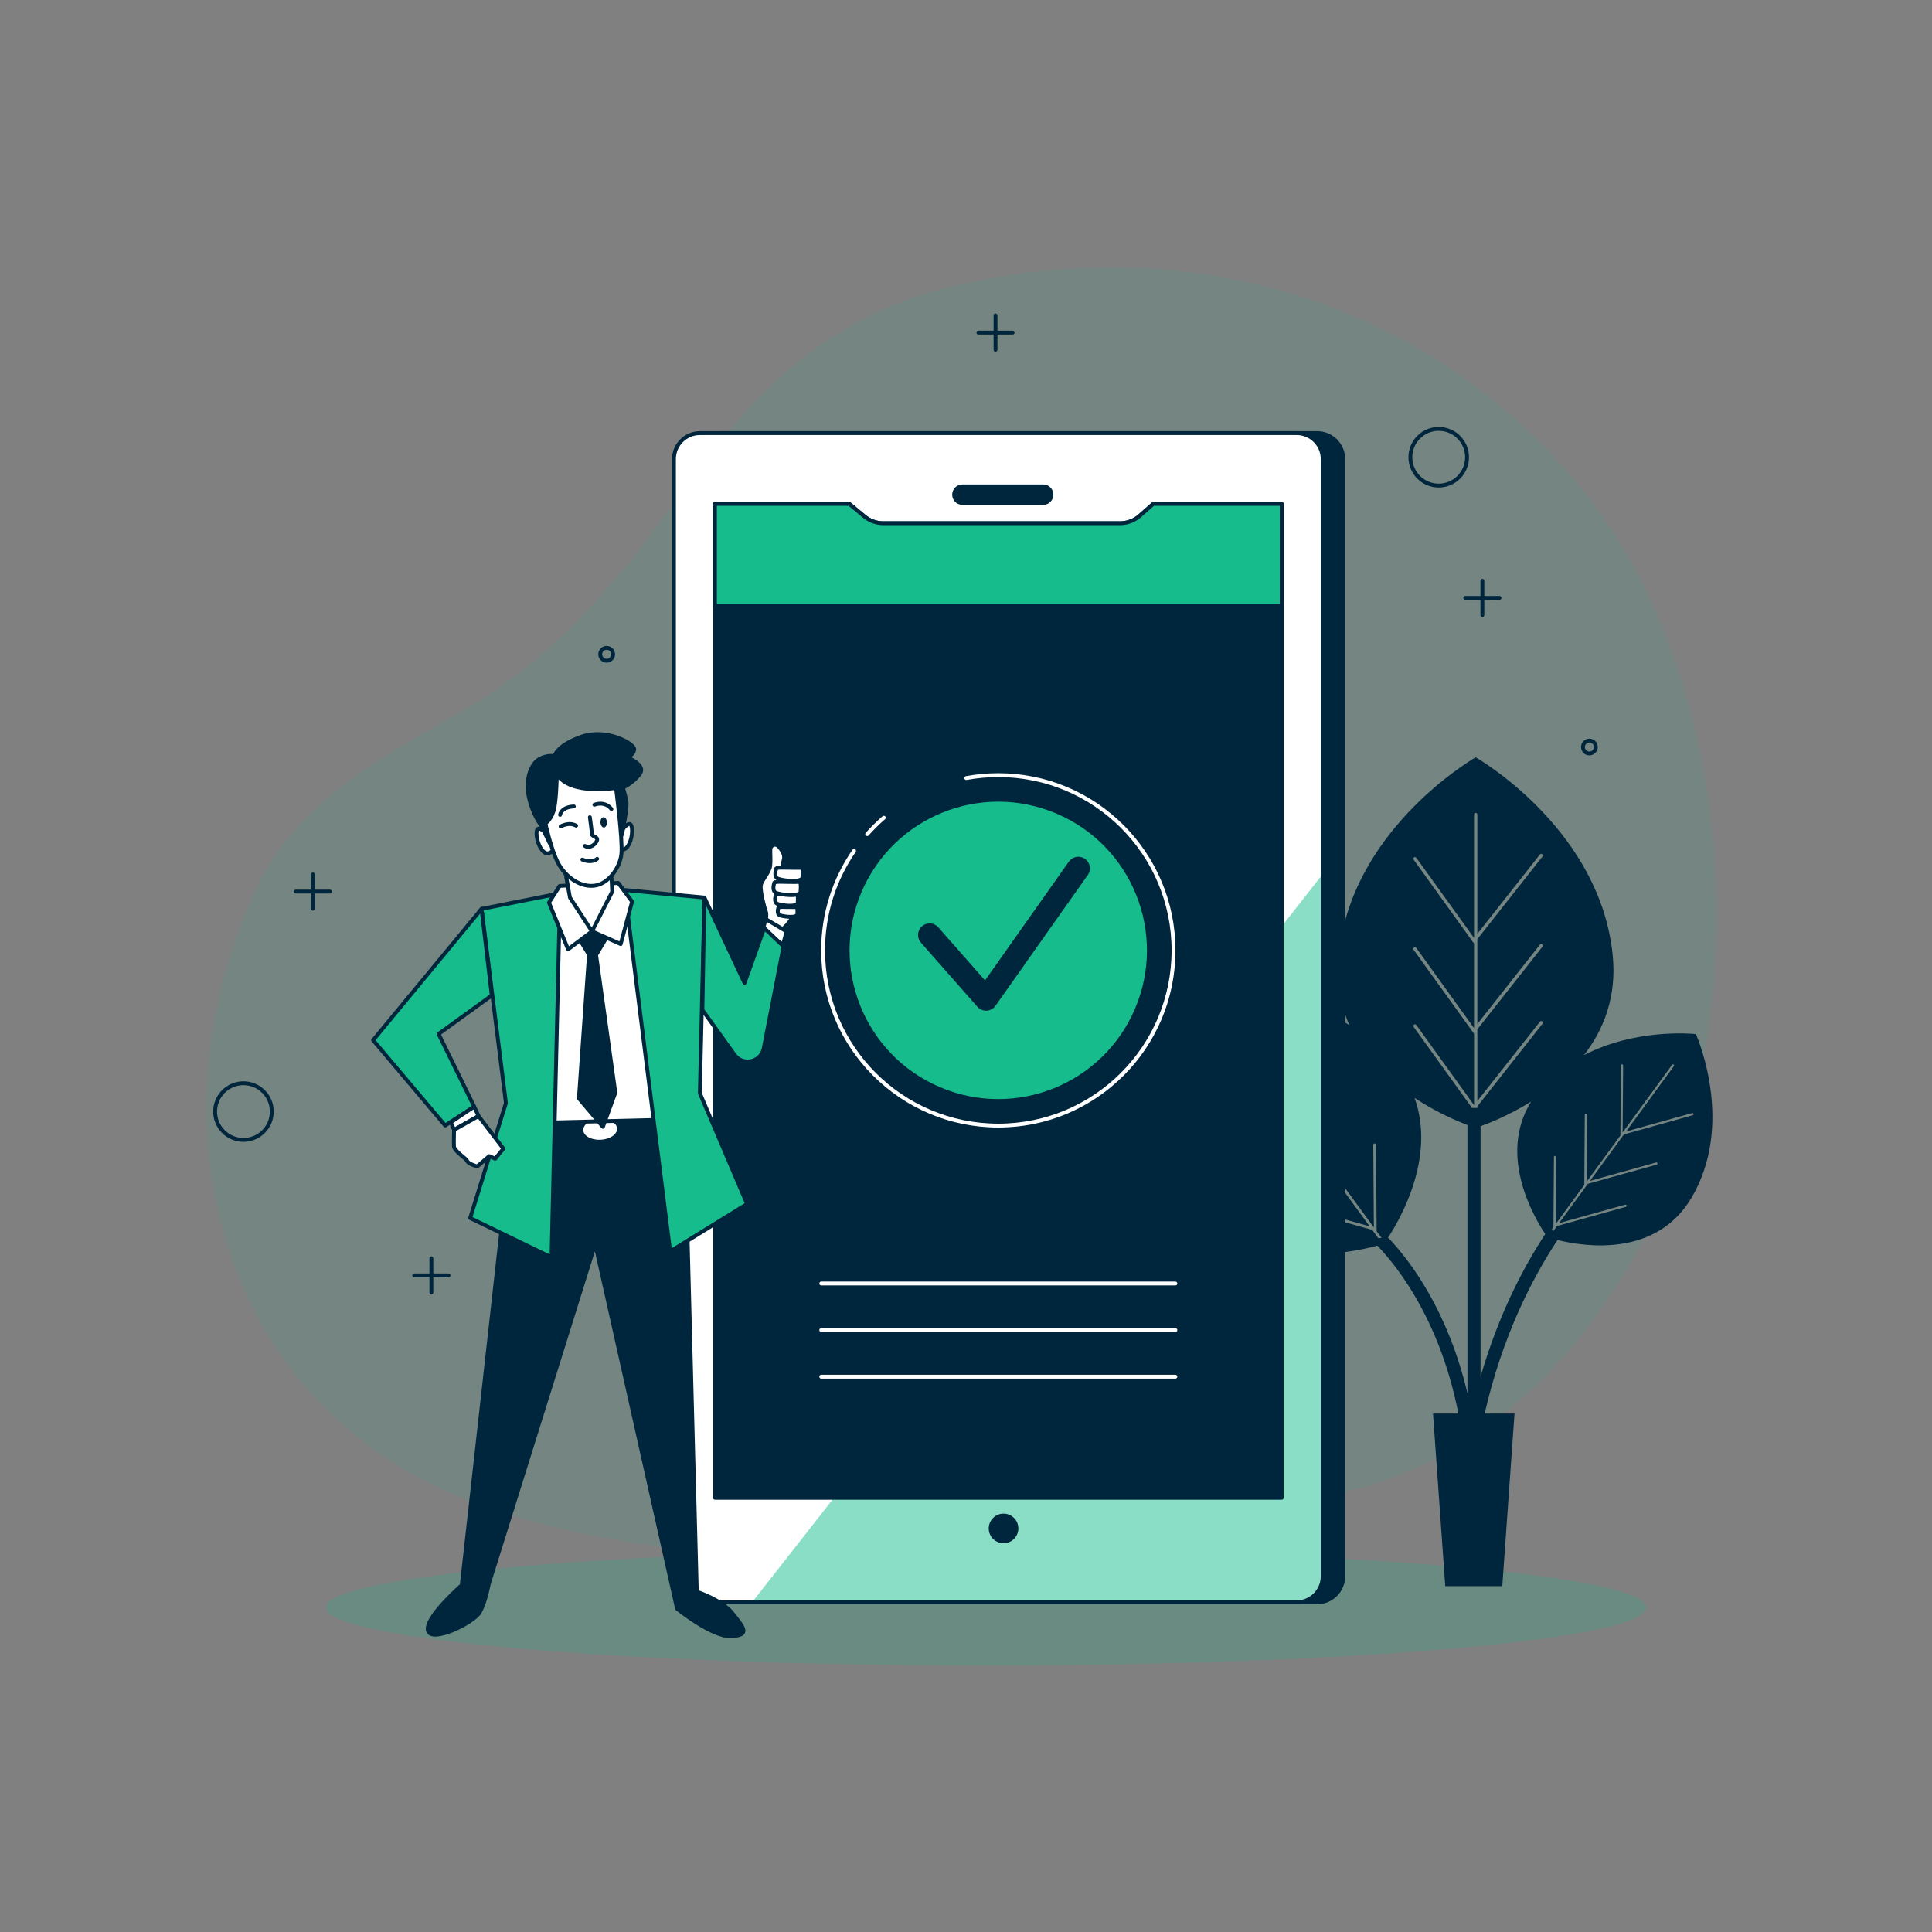 <svg width="500" height="500" viewBox="0 0 500 500" fill="none" xmlns="http://www.w3.org/2000/svg">
<rect x="0" y="0" width="500" height="500" fill="#808080" stroke="none"/>
<path d="M342.001 387.016C342.001 387.016 390.001 384.016 423.001 325.016C456.001 266.016 450.001 176.016 409.001 126.016C368.001 76.016 304.001 59.016 243.001 75.016C213.279 82.812 193.46 103.032 176.332 127.404C161.412 148.635 144.635 169.103 122.051 182.54C99.689 195.844 76.703 206.456 65.411 231.742C37.93 293.278 58.013 364.878 123.001 389.016C193.001 415.016 310.001 401.016 342.001 387.016Z" fill="#17BC8D" fill-opacity="0.1"/>
<path d="M255.169 431.016C349.517 431.016 426.002 424.3 426.002 416.016C426.002 407.731 349.517 401.016 255.169 401.016C160.82 401.016 84.336 407.731 84.336 416.016C84.336 424.3 160.82 431.016 255.169 431.016Z" fill="#17BC8D" fill-opacity="0.2"/>
<path d="M80.969 226.303V235.174" stroke="#00263D" stroke-miterlimit="10" stroke-linecap="round" stroke-linejoin="round"/>
<path d="M85.406 230.737H76.535" stroke="#00263D" stroke-miterlimit="10" stroke-linecap="round" stroke-linejoin="round"/>
<path d="M383.637 150.303V159.174" stroke="#00263D" stroke-miterlimit="10" stroke-linecap="round" stroke-linejoin="round"/>
<path d="M388.073 154.737H379.203" stroke="#00263D" stroke-miterlimit="10" stroke-linecap="round" stroke-linejoin="round"/>
<path d="M257.637 81.637V90.507" stroke="#00263D" stroke-miterlimit="10" stroke-linecap="round" stroke-linejoin="round"/>
<path d="M262.073 86.071H253.203" stroke="#00263D" stroke-miterlimit="10" stroke-linecap="round" stroke-linejoin="round"/>
<path d="M111.637 325.637V334.507" stroke="#00263D" stroke-miterlimit="10" stroke-linecap="round" stroke-linejoin="round"/>
<path d="M116.073 330.071H107.203" stroke="#00263D" stroke-miterlimit="10" stroke-linecap="round" stroke-linejoin="round"/>
<path d="M379.67 118.333C379.67 122.383 376.387 125.666 372.337 125.666C368.287 125.666 365.004 122.383 365.004 118.333C365.004 114.283 368.287 111 372.337 111C376.386 111 379.67 114.283 379.67 118.333Z" stroke="#00263D" stroke-miterlimit="10" stroke-linecap="round" stroke-linejoin="round"/>
<path d="M65.813 294.447C69.555 292.897 71.332 288.607 69.782 284.865C68.232 281.124 63.942 279.347 60.201 280.897C56.459 282.447 54.682 286.736 56.232 290.478C57.782 294.22 62.072 295.997 65.813 294.447Z" stroke="#00263D" stroke-miterlimit="10" stroke-linecap="round" stroke-linejoin="round"/>
<path d="M413.002 193.333C413.002 194.254 412.256 195 411.335 195C410.415 195 409.668 194.254 409.668 193.333C409.668 192.413 410.414 191.666 411.335 191.666C412.256 191.667 413.002 192.413 413.002 193.333Z" stroke="#00263D" stroke-miterlimit="10" stroke-linecap="round" stroke-linejoin="round"/>
<path d="M158.67 169.333C158.67 170.254 157.924 171 157.003 171C156.082 171 155.336 170.254 155.336 169.333C155.336 168.413 156.082 167.666 157.003 167.666C157.924 167.666 158.67 168.413 158.67 169.333Z" stroke="#00263D" stroke-miterlimit="10" stroke-linecap="round" stroke-linejoin="round"/>
<path d="M438.923 267.671L438.957 267.625C438.957 267.625 438.935 267.623 438.9 267.619C438.886 267.586 438.877 267.567 438.877 267.567L438.843 267.614C437.451 267.474 423.061 266.24 409.928 273.063C415.019 266.497 418.44 257.997 417.363 247.227C414.194 215.534 384.283 197.386 381.98 196.033V195.948C381.98 195.948 381.952 195.964 381.907 195.99C381.862 195.964 381.834 195.948 381.834 195.948V196.033C379.531 197.386 349.62 215.534 346.451 247.227C345.76 254.142 346.925 260.12 349.193 265.253C332.352 255.185 312.704 256.879 310.895 257.061L310.853 257.004C310.853 257.004 310.842 257.029 310.824 257.069C310.781 257.074 310.754 257.077 310.754 257.077L310.796 257.134C309.908 259.185 298.666 286.208 312.172 309.178C324.249 329.717 349.579 324.288 356.455 322.359C362.239 328.432 372.774 342.247 377.432 365.833H370.863L374.027 410.496H388.79L391.954 365.833H384.229C388.777 345.978 396.359 331.088 403.085 320.915C409.974 322.628 428.618 325.528 437.806 309.901C448.765 291.262 439.643 269.336 438.923 267.671ZM381.457 267.496L365.856 245.828C365.719 245.638 365.762 245.373 365.953 245.236C366.143 245.1 366.409 245.143 366.545 245.332L381.483 266.079V244.13L381.457 244.163L365.856 222.495C365.719 222.305 365.762 222.04 365.953 221.903C366.143 221.767 366.409 221.809 366.545 222L381.483 242.747V210.794C381.483 210.56 381.673 210.37 381.907 210.37C382.141 210.37 382.331 210.56 382.331 210.794V241.683L398.532 221.136C398.678 220.952 398.944 220.921 399.128 221.066C399.312 221.211 399.344 221.478 399.199 221.662L382.332 243.054V265.015L398.533 244.468C398.679 244.284 398.945 244.253 399.129 244.398C399.313 244.543 399.345 244.81 399.2 244.994L382.333 266.386V284.954L398.534 264.407C398.68 264.223 398.946 264.192 399.13 264.337C399.314 264.482 399.346 264.749 399.201 264.933L382.334 286.325V286.729H380.952L365.859 265.766C365.722 265.576 365.765 265.311 365.956 265.174C366.146 265.038 366.412 265.081 366.548 265.271L381.486 286.018V267.463L381.457 267.496ZM356.672 320.392L355.134 318.288L333.182 312.167C332.993 312.114 332.883 311.919 332.935 311.73C332.988 311.542 333.183 311.432 333.372 311.483L354.457 317.362L345.291 304.822L323.339 298.701C323.15 298.648 323.04 298.453 323.092 298.264C323.144 298.076 323.34 297.966 323.529 298.018L344.614 303.897L333.772 289.065L311.82 282.944C311.631 282.891 311.521 282.696 311.574 282.507C311.626 282.319 311.822 282.208 312.011 282.26L333.096 288.139L317.846 267.277C317.73 267.119 317.765 266.897 317.923 266.781C318.081 266.665 318.303 266.7 318.419 266.858L334.194 288.439L334.04 267.052C334.038 266.856 334.196 266.696 334.392 266.695C334.588 266.693 334.748 266.851 334.749 267.047L334.91 289.383L334.876 289.374L345.712 304.198L345.558 282.811C345.556 282.616 345.715 282.456 345.91 282.454C346.106 282.452 346.266 282.61 346.267 282.806L346.428 305.142L346.394 305.133L355.554 317.665L355.4 296.278C355.399 296.083 355.557 295.923 355.752 295.92C355.948 295.919 356.108 296.076 356.109 296.272L356.27 318.608L356.236 318.599L357.549 320.395H356.672V320.392ZM359.167 320.392C362.373 315.524 371.608 299.527 366.092 284.14C371.636 287.819 376.919 290.068 379.775 291.143V360.577C374.711 339.303 365.163 326.54 359.345 320.392H359.167ZM383.169 356.302V291.462C385.507 290.628 390.645 288.593 396.255 285.085C387.448 299.204 397.313 315.511 399.914 319.358C394.111 328.194 387.767 340.418 383.169 356.302ZM438.091 288.614L420.279 293.581L411.482 305.616L428.59 300.846C428.744 300.804 428.902 300.893 428.945 301.046C428.988 301.199 428.898 301.358 428.745 301.401L410.933 306.368L403.495 316.543L420.604 311.773C420.757 311.731 420.916 311.82 420.959 311.973C421.002 312.126 420.912 312.285 420.759 312.328L402.947 317.295L402.012 318.575C401.843 318.477 401.674 318.379 401.516 318.277L402.051 317.545L402.024 317.553L402.154 299.43C402.155 299.271 402.285 299.143 402.444 299.144C402.603 299.146 402.731 299.275 402.73 299.434L402.605 316.788L410.038 306.62L410.01 306.628L410.14 288.505C410.141 288.346 410.271 288.218 410.43 288.219C410.588 288.221 410.717 288.351 410.716 288.509L410.591 305.863L419.383 293.835L419.355 293.843L419.485 275.72C419.486 275.561 419.616 275.433 419.775 275.434C419.934 275.435 420.062 275.565 420.061 275.724L419.936 293.077L432.736 275.566C432.83 275.438 433.01 275.41 433.138 275.503C433.266 275.597 433.294 275.777 433.201 275.905L420.828 292.83L437.936 288.06C438.09 288.018 438.248 288.107 438.291 288.26C438.334 288.413 438.245 288.572 438.091 288.614Z" fill="#00263D"/>
<path d="M340.888 414.677H186.481C182.755 414.677 179.734 411.656 179.734 407.93V118.83C179.734 115.104 182.755 112.083 186.481 112.083H340.887C344.613 112.083 347.634 115.104 347.634 118.83V407.93C347.635 411.657 344.614 414.677 340.888 414.677Z" fill="#00263D" stroke="#00263D" stroke-miterlimit="10" stroke-linecap="round" stroke-linejoin="round"/>
<path d="M335.567 414.677H181.161C177.435 414.677 174.414 411.656 174.414 407.93V118.83C174.414 115.104 177.435 112.083 181.161 112.083H335.567C339.293 112.083 342.314 115.104 342.314 118.83V407.93C342.314 411.657 339.293 414.677 335.567 414.677Z" fill="white"/>
<mask id="mask0_351_80" style="mask-type:luminance" maskUnits="userSpaceOnUse" x="174" y="112" width="169" height="303">
<path d="M335.567 414.677H181.161C177.435 414.677 174.414 411.656 174.414 407.93V118.83C174.414 115.104 177.435 112.083 181.161 112.083H335.567C339.293 112.083 342.314 115.104 342.314 118.83V407.93C342.314 411.657 339.293 414.677 335.567 414.677Z" fill="white"/>
</mask>
<g mask="url(#mask0_351_80)">
<path d="M342.316 226.261L194.672 414.677H335.569C339.295 414.677 342.316 411.656 342.316 407.93V226.261Z" fill="#17BC8D"/>
</g>
<mask id="mask1_351_80" style="mask-type:luminance" maskUnits="userSpaceOnUse" x="174" y="112" width="169" height="303">
<path d="M335.567 414.677H181.161C177.435 414.677 174.414 411.656 174.414 407.93V118.83C174.414 115.104 177.435 112.083 181.161 112.083H335.567C339.293 112.083 342.314 115.104 342.314 118.83V407.93C342.314 411.657 339.293 414.677 335.567 414.677Z" fill="white"/>
</mask>
<g mask="url(#mask1_351_80)">
<path opacity="0.5" d="M342.316 226.261L194.672 414.677H335.569C339.295 414.677 342.316 411.656 342.316 407.93V226.261Z" fill="white"/>
</g>
<path d="M335.567 414.677H181.161C177.435 414.677 174.414 411.656 174.414 407.93V118.83C174.414 115.104 177.435 112.083 181.161 112.083H335.567C339.293 112.083 342.314 115.104 342.314 118.83V407.93C342.314 411.657 339.293 414.677 335.567 414.677Z" stroke="#00263D" stroke-miterlimit="10" stroke-linecap="round" stroke-linejoin="round"/>
<path d="M269.972 130.158H249.07C247.886 130.158 246.926 129.198 246.926 128.014C246.926 126.83 247.886 125.87 249.07 125.87H269.972C271.156 125.87 272.116 126.83 272.116 128.014C272.116 129.199 271.156 130.158 269.972 130.158Z" fill="#00263D" stroke="#00263D" stroke-miterlimit="10" stroke-linecap="round" stroke-linejoin="round"/>
<path d="M331.703 387.63H185.023V130.406H219.79L223.701 133.651C225.068 134.785 226.788 135.406 228.564 135.406H289.905C291.755 135.406 293.541 134.733 294.931 133.512L298.466 130.406H331.702V387.63H331.703Z" fill="#00263D" stroke="#00263D" stroke-miterlimit="10" stroke-linecap="round" stroke-linejoin="round"/>
<path d="M212.543 332.171H304.187" stroke="white" stroke-miterlimit="10" stroke-linecap="round" stroke-linejoin="round"/>
<path d="M212.543 344.229H304.187" stroke="white" stroke-miterlimit="10" stroke-linecap="round" stroke-linejoin="round"/>
<path d="M212.543 356.288H304.187" stroke="white" stroke-miterlimit="10" stroke-linecap="round" stroke-linejoin="round"/>
<path d="M221.032 220.203C215.977 227.517 213.016 236.389 213.016 245.953C213.016 270.997 233.318 291.299 258.362 291.299C283.406 291.299 303.708 270.997 303.708 245.953C303.708 220.909 283.406 200.607 258.362 200.607C255.53 200.607 252.76 200.867 250.072 201.363" stroke="white" stroke-miterlimit="10" stroke-linecap="round" stroke-linejoin="round"/>
<path d="M228.733 211.626C227.206 212.945 225.768 214.364 224.43 215.873" stroke="white" stroke-miterlimit="10" stroke-linecap="round" stroke-linejoin="round"/>
<path d="M293.746 261.034C302.071 241.484 292.972 218.887 273.423 210.561C253.873 202.236 231.276 211.335 222.95 230.884C214.624 250.434 223.723 273.031 243.273 281.357C262.823 289.683 285.42 280.584 293.746 261.034Z" fill="#17BC8D"/>
<path d="M240.59 241.974L255.185 258.558L279.067 224.726" stroke="#00263D" stroke-width="6" stroke-miterlimit="10" stroke-linecap="round" stroke-linejoin="round"/>
<path d="M294.931 133.512C293.541 134.733 291.755 135.406 289.905 135.406H228.564C226.788 135.406 225.068 134.785 223.701 133.651L219.79 130.406H185.023V156.722H331.702V130.406H298.466L294.931 133.512Z" fill="#17BC8D" stroke="#00263D" stroke-miterlimit="10" stroke-linecap="round" stroke-linejoin="round"/>
<path d="M263.049 395.557C263.049 393.716 261.557 392.224 259.716 392.224C257.875 392.224 256.383 393.716 256.383 395.557C256.383 397.398 257.875 398.89 259.716 398.89C261.557 398.89 263.049 397.398 263.049 395.557Z" fill="#00263D" stroke="#00263D" stroke-miterlimit="10" stroke-linecap="round" stroke-linejoin="round"/>
<path d="M132.581 293.259L119.501 410.251C119.501 410.251 109.912 418.592 110.751 421.964C111.59 425.335 122.666 419.993 124.192 417.184C125.718 414.375 126.492 409.897 126.492 409.897L154.036 321.927L175.213 416.299C175.213 416.299 184.267 423.692 189.26 423.439C194.253 423.185 192.485 421.227 189.632 417.616C186.778 414.005 180.332 411.941 180.332 411.941L177.156 290.312L132.581 293.259Z" fill="#00263D" stroke="#00263D" stroke-miterlimit="10" stroke-linecap="round" stroke-linejoin="round"/>
<path d="M176.369 288.254L132.426 290.484L132.73 296.477L176.673 294.246L176.369 288.254Z" fill="#00263D" stroke="#00263D" stroke-miterlimit="10" stroke-linecap="round" stroke-linejoin="round"/>
<path d="M159.698 292.054C159.774 293.54 157.878 294.844 155.463 294.966C153.049 295.089 151.03 293.984 150.955 292.498C150.879 291.012 152.775 289.708 155.19 289.586C157.604 289.463 159.623 290.568 159.698 292.054Z" fill="white"/>
<path d="M152.173 230.57L135.648 235.414L137.702 290.631L176.453 289.664L171.551 232.589L152.173 230.57Z" fill="white" stroke="#00263D" stroke-miterlimit="10" stroke-linecap="round" stroke-linejoin="round"/>
<path d="M144.945 231.188L142.724 325.421L121.68 315.226L130.932 285.468L124.624 235.225L144.945 231.188Z" fill="#17BC8D" stroke="#00263D" stroke-miterlimit="10" stroke-linecap="round" stroke-linejoin="round"/>
<path d="M161.676 230.338L173.436 323.862L193.339 311.586L181.119 282.919L182.301 232.294L161.676 230.338Z" fill="#17BC8D" stroke="#00263D" stroke-miterlimit="10" stroke-linecap="round" stroke-linejoin="round"/>
<path d="M149.156 241.738L152.431 247.079L149.814 284.26L156.029 291.62L159.251 282.779L154.27 247.152L157.346 241.99L152.88 236.209L149.156 241.738Z" fill="#00263D" stroke="#00263D" stroke-miterlimit="10" stroke-linecap="round" stroke-linejoin="round"/>
<path d="M153.208 241.032L147.02 245.685L142.066 233.587L144.851 229.274L159.998 228.504L163.581 233.329L160.635 244.326L153.208 241.032Z" fill="white" stroke="#00263D" stroke-miterlimit="10" stroke-linecap="round" stroke-linejoin="round"/>
<path d="M146.113 224.62L147.505 232.31L153.205 241.032L158.44 230.753L158.111 224.261L146.113 224.62Z" fill="white" stroke="#00263D" stroke-miterlimit="10" stroke-linecap="round" stroke-linejoin="round"/>
<path d="M124.626 235.225L96.562 269.192L115.208 291.275L122.719 286.387L113.503 267.581L127.266 257.619L124.626 235.225Z" fill="#17BC8D" stroke="#00263D" stroke-miterlimit="10" stroke-linecap="round" stroke-linejoin="round"/>
<path d="M122.719 286.387L123.845 288.833L117.518 292.409L116.668 290.449L122.719 286.387Z" fill="white" stroke="#00263D" stroke-miterlimit="10" stroke-linecap="round" stroke-linejoin="round"/>
<path d="M123.843 288.833L130.279 297.267L128.159 299.878L126.623 299.205L123.504 301.867C123.504 301.867 121.219 301.232 120.931 300.496C120.643 299.76 117.546 297.914 117.482 296.666C117.419 295.418 117.516 292.409 117.516 292.409L123.843 288.833Z" fill="white" stroke="#00263D" stroke-miterlimit="10" stroke-linecap="round" stroke-linejoin="round"/>
<path d="M197.929 238.923C197.929 238.923 198.639 237.001 198.175 235.812C197.711 234.623 196.693 230.499 196.893 229.142C197.093 227.785 199.147 225.795 199.327 224.035C199.507 222.275 199.291 220.67 199.377 219.722C199.464 218.775 200.639 218.041 201.64 219.203C202.642 220.364 203.241 221.546 202.765 222.783C202.289 224.019 202.305 226.982 202.305 226.982C202.305 226.982 203.899 229.191 204.78 230.628C205.661 232.065 205.584 235.84 204.987 237.352C204.39 238.864 202.712 240.296 202.712 240.296L202.808 242.904L197.929 238.923Z" fill="white" stroke="#00263D" stroke-miterlimit="10" stroke-linecap="round" stroke-linejoin="round"/>
<path d="M200.852 224.899C200.852 224.899 200.148 226.955 201.385 227.431C202.621 227.907 207.64 228.595 207.693 226.976C207.745 225.357 207.839 224.544 207.033 224.585C206.227 224.626 202.452 224.548 202.452 224.548C202.452 224.548 200.697 224.503 200.852 224.899Z" fill="white" stroke="#00263D" stroke-miterlimit="10" stroke-linecap="round" stroke-linejoin="round"/>
<path d="M201.427 234.976C201.427 234.976 200.923 236.506 201.814 236.862C202.705 237.218 206.32 237.736 206.356 236.531C206.392 235.326 206.458 234.72 205.877 234.75C205.297 234.779 202.578 234.717 202.578 234.717C202.578 234.717 201.315 234.681 201.427 234.976Z" fill="white" stroke="#00263D" stroke-miterlimit="10" stroke-linecap="round" stroke-linejoin="round"/>
<path d="M200.751 231.734C200.751 231.734 200.167 233.506 201.199 233.918C202.231 234.33 206.417 234.931 206.459 233.535C206.5 232.139 206.577 231.438 205.905 231.472C205.233 231.506 202.084 231.434 202.084 231.434C202.084 231.434 200.622 231.392 200.751 231.734Z" fill="white" stroke="#00263D" stroke-miterlimit="10" stroke-linecap="round" stroke-linejoin="round"/>
<path d="M200.364 228.562C200.364 228.562 199.66 230.618 200.897 231.094C202.133 231.57 207.152 232.258 207.204 230.639C207.257 229.02 207.35 228.207 206.544 228.248C205.738 228.289 201.962 228.211 201.962 228.211C201.962 228.211 200.209 228.166 200.364 228.562Z" fill="white" stroke="#00263D" stroke-miterlimit="10" stroke-linecap="round" stroke-linejoin="round"/>
<path d="M197.359 240.972L198.143 237.834L203.56 241.061L202.656 244.475L197.359 240.972Z" fill="white" stroke="#00263D" stroke-miterlimit="10" stroke-linecap="round" stroke-linejoin="round"/>
<path d="M182.299 232.294L192.683 254.379L197.777 240.174L202.775 244.927L197.658 271.276C196.95 274.922 192.225 275.953 190.062 272.933L181.773 261.359L182.299 232.294Z" fill="#17BC8D" stroke="#00263D" stroke-miterlimit="10" stroke-linecap="round" stroke-linejoin="round"/>
<path d="M141.279 215.636C141.279 215.636 139.184 213.401 138.907 215.036C138.63 216.671 139.494 219.509 140.807 220.523C142.119 221.537 143.295 219.856 143.295 219.856L141.279 215.636Z" fill="white" stroke="#00263D" stroke-miterlimit="10" stroke-linecap="round" stroke-linejoin="round"/>
<path d="M161.128 214.628C161.128 214.628 162.986 212.192 163.427 213.791C163.868 215.39 163.296 218.301 162.093 219.442C160.89 220.584 159.551 219.031 159.551 219.031L161.128 214.628Z" fill="white" stroke="#00263D" stroke-miterlimit="10" stroke-linecap="round" stroke-linejoin="round"/>
<path d="M142.117 217.935L140.101 213.715C140.101 213.715 137.79 210.77 136.834 206.136C135.878 201.502 137.483 197.638 139.584 196.45C141.685 195.263 143.509 195.71 143.509 195.71C143.509 195.71 143.911 192.988 150.458 190.674C157.005 188.36 164.239 192.495 164.133 193.942C164.026 195.388 162.257 196.018 162.257 196.018C162.257 196.018 167.397 197.918 165.539 200.354C163.681 202.79 161.212 203.816 161.212 203.816C161.212 203.816 161.86 205.944 162.122 207.552C162.384 209.16 160.934 216.078 160.934 216.078L157.378 206.352L146.24 206.918C146.24 206.918 145.579 211.634 144.404 213.315C143.229 214.996 143.177 217.52 143.177 217.52C143.177 217.52 142.729 219.345 142.117 217.935Z" fill="#00263D" stroke="#00263D" stroke-miterlimit="10" stroke-linecap="round" stroke-linejoin="round"/>
<path d="M144.106 200.362C144.106 200.362 144.039 206.129 143.466 209.04C142.893 211.951 141.152 213.12 141.152 213.12C141.152 213.12 142.568 219.712 144.367 223.223C146.166 226.734 149.915 229.605 153.678 229.234C157.441 228.863 160.465 224.566 160.822 220.946C161.178 217.326 159.416 203.907 159.416 203.907C159.416 203.907 147.632 205.946 144.106 200.362Z" fill="white" stroke="#00263D" stroke-miterlimit="10" stroke-linecap="round" stroke-linejoin="round"/>
<path d="M145.098 213.892C145.098 213.892 147.205 212.616 149.097 213.689" stroke="#00263D" stroke-miterlimit="10" stroke-linecap="round" stroke-linejoin="round"/>
<path d="M144.945 210.893C144.945 210.893 145.177 208.877 148.509 208.707" stroke="#00263D" stroke-miterlimit="10" stroke-linecap="round" stroke-linejoin="round"/>
<path d="M153.832 208.27C153.832 208.27 156.447 207.135 158.232 209.383" stroke="#00263D" stroke-miterlimit="10" stroke-linecap="round" stroke-linejoin="round"/>
<path d="M152.66 211.504C152.66 211.504 153.196 215.486 153.222 215.986C153.247 216.486 154.922 216.568 154.473 217.593C154.024 218.618 152.575 219.694 151.367 218.92" stroke="#00263D" stroke-miterlimit="10" stroke-linecap="round" stroke-linejoin="round"/>
<path d="M154.543 222.267C154.543 222.267 153.269 223.501 150.711 222.462" stroke="#00263D" stroke-miterlimit="10" stroke-linecap="round" stroke-linejoin="round"/>
<path d="M157.067 212.783C157.104 213.519 156.762 214.135 156.302 214.158C155.842 214.181 155.439 213.603 155.401 212.867C155.364 212.131 155.706 211.515 156.166 211.492C156.627 211.469 157.03 212.047 157.067 212.783Z" fill="#00263D"/>
</svg>
